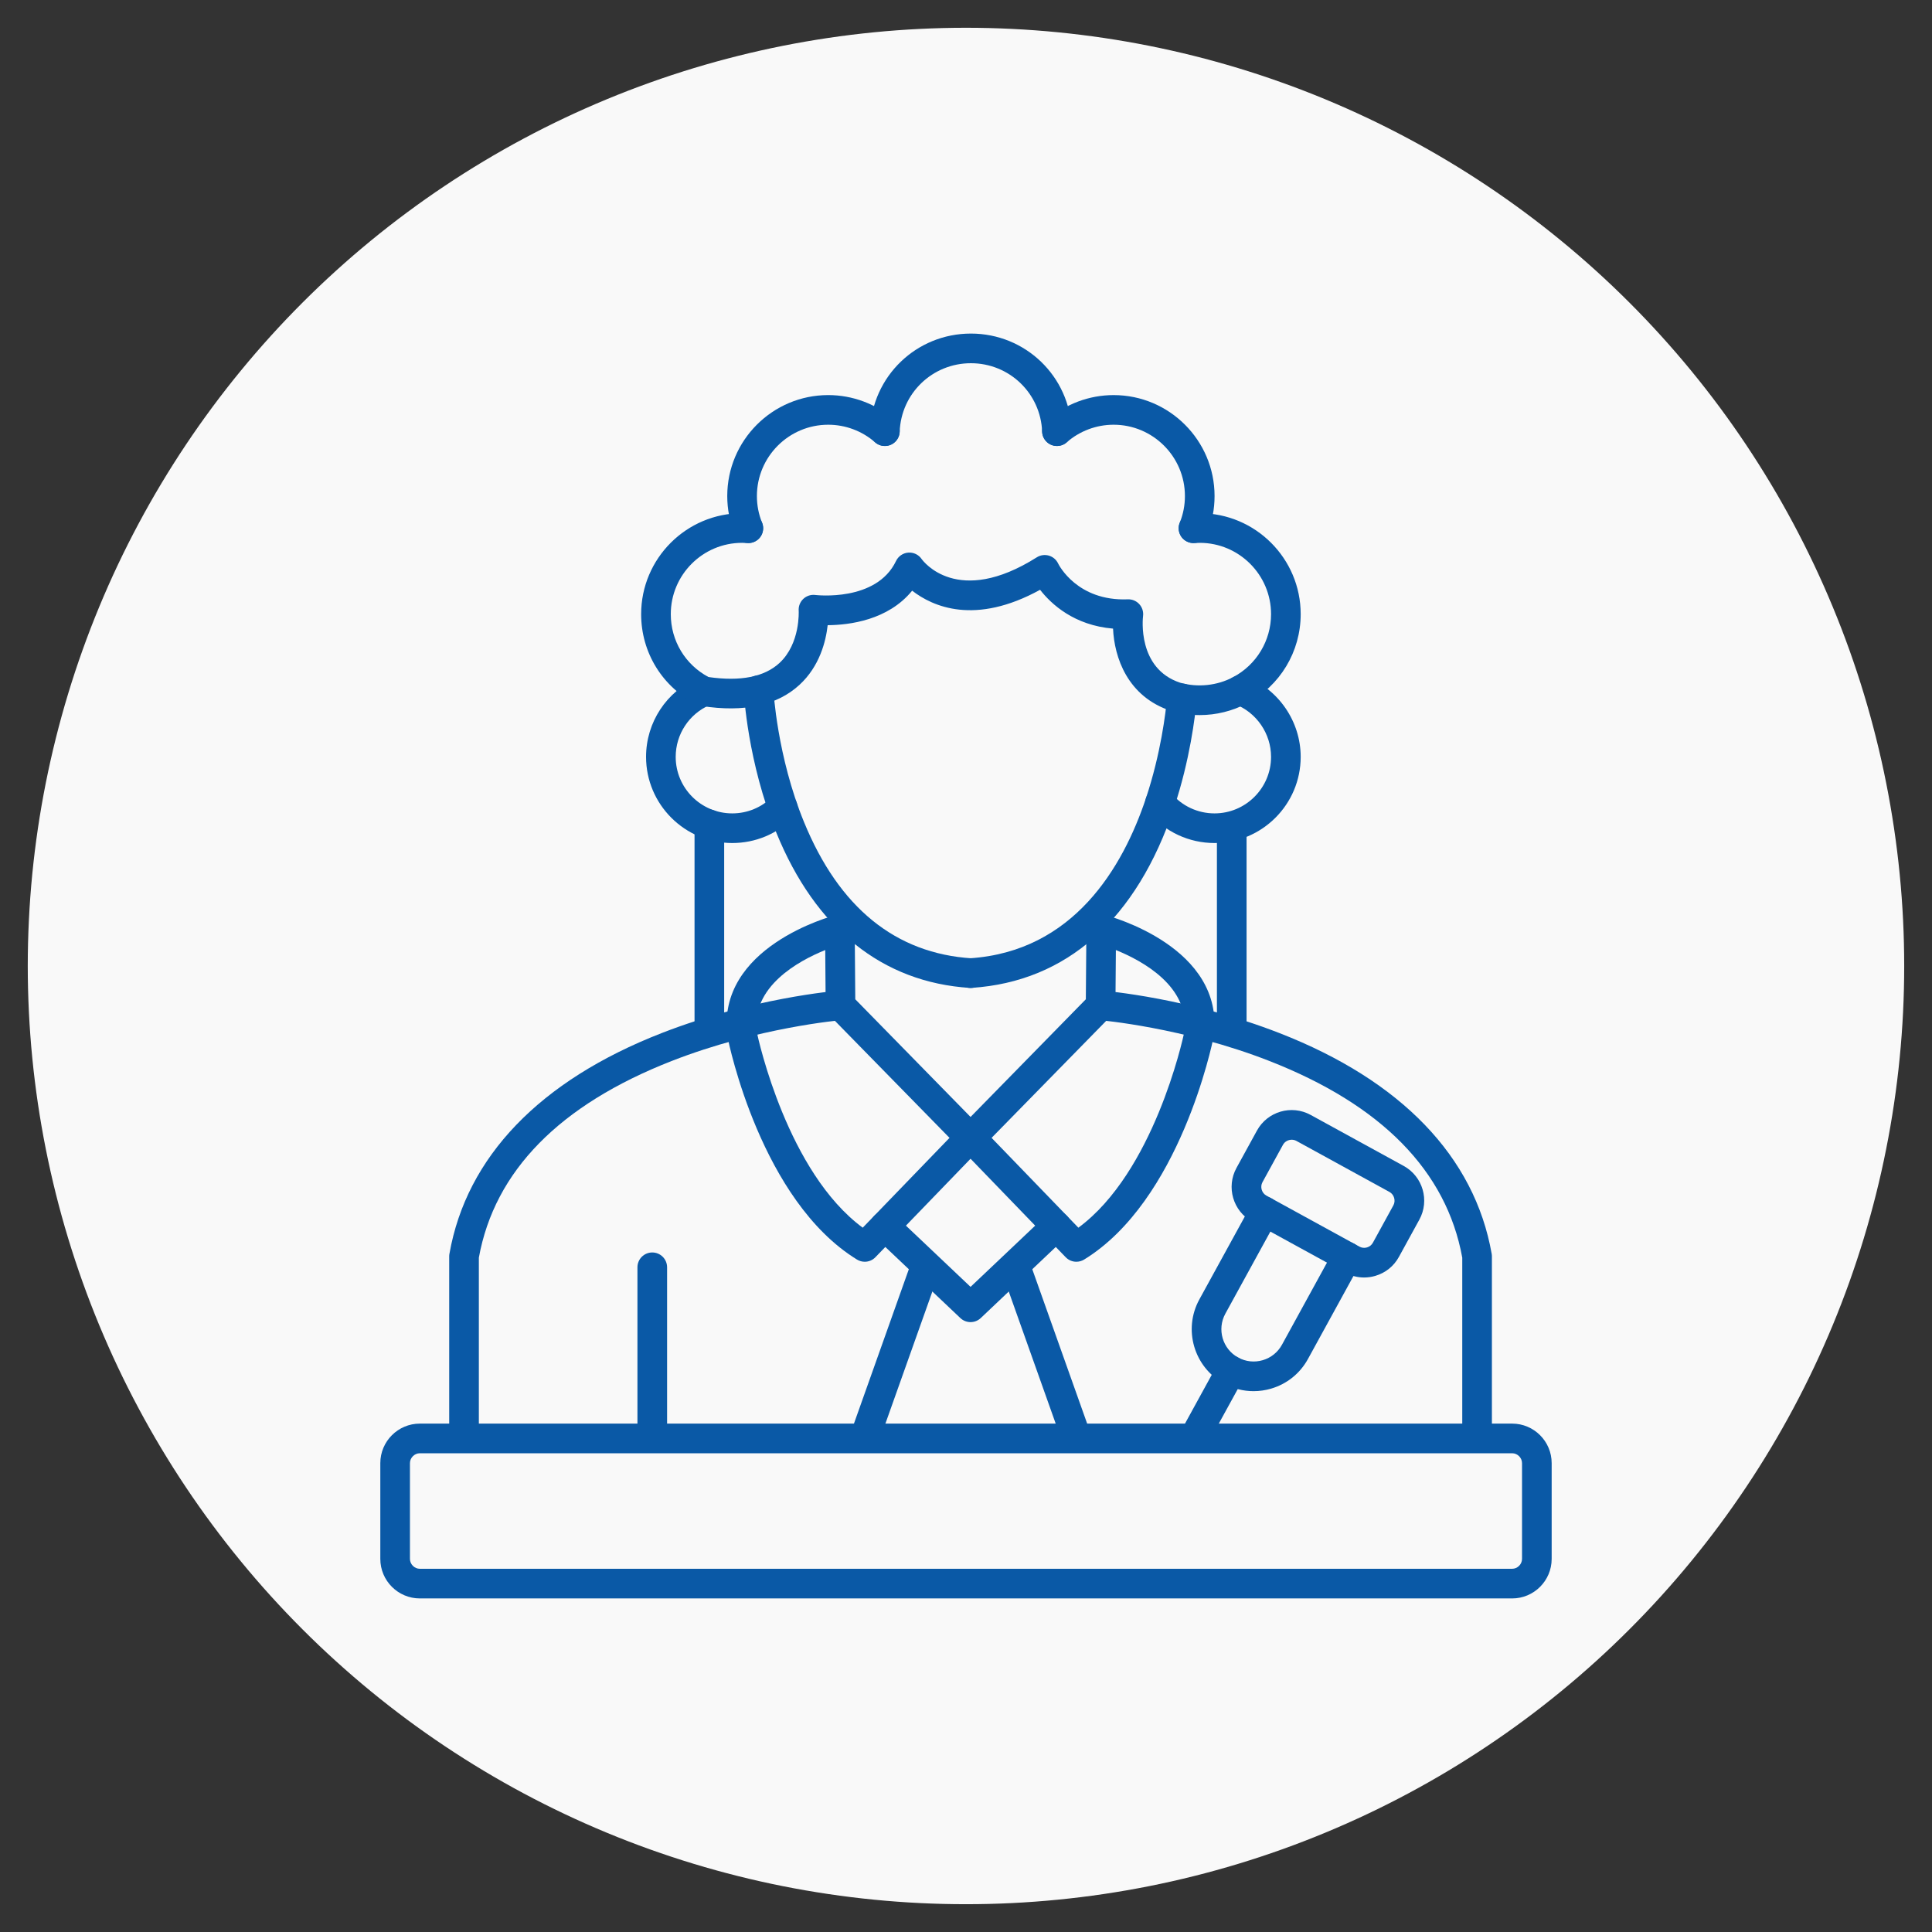 <?xml version="1.0" encoding="UTF-8"?> <svg xmlns="http://www.w3.org/2000/svg" xmlns:xlink="http://www.w3.org/1999/xlink" width="150" zoomAndPan="magnify" viewBox="0 0 810 810" height="150" preserveAspectRatio="xMidYMid meet" version="1.0"><rect x="0" y="0" width="810" height="810" fill="#333333" stroke="none"/><defs><clipPath id="d9dfbf7d13"><path d="M 11.641 11.641 L 798.391 11.641 L 798.391 798.391 L 11.641 798.391 Z M 11.641 11.641 " clip-rule="nonzero"></path></clipPath><clipPath id="d11cf766c3"><path d="M 364 139.852 L 450 139.852 L 450 187 L 364 187 Z M 364 139.852 " clip-rule="nonzero"></path></clipPath><clipPath id="aa9deeab23"><path d="M 159.406 596 L 650.656 596 L 650.656 670.102 L 159.406 670.102 Z M 159.406 596 " clip-rule="nonzero"></path></clipPath></defs><g clip-path="url(#d9dfbf7d13)"><path fill="#f9f9f9" d="M 798.344 404.992 C 798.344 411.43 798.188 417.863 797.871 424.293 C 797.555 430.723 797.082 437.141 796.449 443.547 C 795.82 449.953 795.031 456.34 794.086 462.711 C 793.141 469.078 792.043 475.418 790.785 481.73 C 789.531 488.047 788.121 494.324 786.555 500.57 C 784.992 506.812 783.277 513.016 781.406 519.176 C 779.539 525.336 777.52 531.449 775.352 537.508 C 773.184 543.57 770.867 549.574 768.402 555.523 C 765.938 561.469 763.332 567.352 760.578 573.172 C 757.824 578.992 754.934 584.738 751.898 590.418 C 748.863 596.094 745.691 601.695 742.383 607.215 C 739.07 612.738 735.629 618.176 732.051 623.527 C 728.477 628.879 724.77 634.141 720.938 639.312 C 717.102 644.484 713.141 649.555 709.059 654.531 C 704.973 659.508 700.77 664.383 696.445 669.152 C 692.125 673.922 687.688 678.582 683.133 683.133 C 678.582 687.688 673.922 692.125 669.152 696.445 C 664.383 700.77 659.508 704.973 654.531 709.059 C 649.555 713.141 644.484 717.102 639.312 720.938 C 634.141 724.77 628.879 728.477 623.527 732.051 C 618.176 735.629 612.738 739.07 607.215 742.383 C 601.695 745.691 596.094 748.863 590.418 751.898 C 584.738 754.934 578.992 757.824 573.172 760.578 C 567.352 763.332 561.469 765.938 555.523 768.402 C 549.574 770.867 543.57 773.184 537.508 775.352 C 531.449 777.52 525.336 779.539 519.176 781.406 C 513.016 783.277 506.812 784.992 500.57 786.555 C 494.324 788.121 488.047 789.531 481.73 790.785 C 475.418 792.043 469.078 793.141 462.711 794.086 C 456.34 795.031 449.953 795.82 443.547 796.449 C 437.141 797.082 430.723 797.555 424.293 797.871 C 417.863 798.188 411.43 798.344 404.992 798.344 C 398.555 798.344 392.121 798.188 385.691 797.871 C 379.262 797.555 372.844 797.082 366.438 796.449 C 360.031 795.82 353.645 795.031 347.277 794.086 C 340.91 793.141 334.566 792.043 328.254 790.785 C 321.941 789.531 315.66 788.121 309.418 786.555 C 303.172 784.992 296.969 783.277 290.809 781.406 C 284.648 779.539 278.539 777.52 272.477 775.352 C 266.414 773.184 260.41 770.867 254.465 768.402 C 248.516 765.938 242.633 763.332 236.812 760.578 C 230.992 757.824 225.246 754.934 219.566 751.898 C 213.891 748.863 208.293 745.691 202.77 742.383 C 197.25 739.07 191.812 735.629 186.457 732.051 C 181.105 728.477 175.844 724.77 170.672 720.938 C 165.504 717.102 160.43 713.141 155.453 709.059 C 150.477 704.973 145.605 700.77 140.836 696.445 C 136.062 692.125 131.402 687.688 126.852 683.133 C 122.301 678.582 117.863 673.922 113.539 669.152 C 109.215 664.383 105.012 659.508 100.93 654.531 C 96.844 649.555 92.887 644.484 89.051 639.312 C 85.215 634.141 81.508 628.879 77.934 623.527 C 74.355 618.176 70.914 612.738 67.605 607.215 C 64.293 601.695 61.121 596.094 58.09 590.418 C 55.055 584.738 52.16 578.992 49.406 573.172 C 46.656 567.352 44.047 561.469 41.582 555.523 C 39.121 549.574 36.805 543.57 34.637 537.508 C 32.465 531.449 30.449 525.336 28.578 519.176 C 26.711 513.016 24.992 506.812 23.43 500.57 C 21.867 494.324 20.457 488.047 19.199 481.73 C 17.945 475.418 16.844 469.078 15.898 462.711 C 14.953 456.34 14.168 449.953 13.535 443.547 C 12.906 437.141 12.43 430.723 12.117 424.293 C 11.801 417.863 11.641 411.43 11.641 404.992 C 11.641 398.555 11.801 392.121 12.117 385.691 C 12.43 379.262 12.906 372.844 13.535 366.438 C 14.168 360.031 14.953 353.645 15.898 347.277 C 16.844 340.91 17.945 334.566 19.199 328.254 C 20.457 321.941 21.867 315.66 23.43 309.418 C 24.992 303.172 26.711 296.969 28.578 290.809 C 30.449 284.648 32.465 278.539 34.637 272.477 C 36.805 266.414 39.121 260.41 41.582 254.465 C 44.047 248.516 46.656 242.633 49.406 236.812 C 52.16 230.992 55.055 225.246 58.09 219.566 C 61.121 213.891 64.293 208.293 67.605 202.77 C 70.914 197.25 74.355 191.812 77.934 186.457 C 81.508 181.105 85.215 175.844 89.051 170.672 C 92.887 165.504 96.844 160.43 100.93 155.453 C 105.012 150.477 109.215 145.605 113.539 140.836 C 117.863 136.062 122.301 131.402 126.852 126.852 C 131.402 122.301 136.062 117.863 140.836 113.539 C 145.605 109.215 150.477 105.012 155.453 100.93 C 160.43 96.844 165.504 92.887 170.672 89.051 C 175.844 85.215 181.105 81.508 186.457 77.934 C 191.812 74.355 197.25 70.914 202.77 67.605 C 208.293 64.293 213.891 61.121 219.566 58.09 C 225.246 55.055 230.992 52.16 236.812 49.406 C 242.633 46.656 248.516 44.047 254.465 41.582 C 260.41 39.121 266.414 36.805 272.477 34.637 C 278.539 32.465 284.648 30.449 290.809 28.578 C 296.969 26.711 303.172 24.992 309.418 23.43 C 315.66 21.867 321.941 20.457 328.254 19.199 C 334.566 17.945 340.91 16.844 347.277 15.898 C 353.645 14.953 360.031 14.168 366.438 13.535 C 372.844 12.906 379.262 12.43 385.691 12.117 C 392.121 11.801 398.555 11.641 404.992 11.641 C 411.43 11.641 417.863 11.801 424.293 12.117 C 430.723 12.43 437.141 12.906 443.547 13.535 C 449.953 14.168 456.34 14.953 462.711 15.898 C 469.078 16.844 475.418 17.945 481.73 19.199 C 488.047 20.457 494.324 21.867 500.57 23.43 C 506.812 24.992 513.016 26.711 519.176 28.578 C 525.336 30.449 531.449 32.465 537.508 34.637 C 543.57 36.805 549.574 39.121 555.523 41.582 C 561.469 44.047 567.352 46.656 573.172 49.406 C 578.992 52.16 584.738 55.055 590.418 58.09 C 596.094 61.121 601.695 64.293 607.215 67.605 C 612.738 70.914 618.176 74.355 623.527 77.934 C 628.879 81.508 634.141 85.215 639.312 89.051 C 644.484 92.887 649.555 96.844 654.531 100.93 C 659.508 105.012 664.383 109.215 669.152 113.539 C 673.922 117.863 678.582 122.301 683.133 126.852 C 687.688 131.402 692.125 136.062 696.445 140.836 C 700.77 145.605 704.973 150.477 709.059 155.453 C 713.141 160.43 717.102 165.504 720.938 170.672 C 724.77 175.844 728.477 181.105 732.051 186.457 C 735.629 191.812 739.07 197.25 742.383 202.77 C 745.691 208.293 748.863 213.891 751.898 219.566 C 754.934 225.246 757.824 230.992 760.578 236.812 C 763.332 242.633 765.938 248.516 768.402 254.465 C 770.867 260.41 773.184 266.414 775.352 272.477 C 777.52 278.539 779.539 284.648 781.406 290.809 C 783.277 296.969 784.992 303.172 786.555 309.418 C 788.121 315.66 789.531 321.941 790.785 328.254 C 792.043 334.566 793.141 340.91 794.086 347.277 C 795.031 353.645 795.82 360.031 796.449 366.438 C 797.082 372.844 797.555 379.262 797.871 385.691 C 798.188 392.121 798.344 398.555 798.344 404.992 Z M 798.344 404.992 " fill-opacity="1" fill-rule="nonzero"></path></g><path fill="#0a59a6" d="M 306.992 353.445 C 287.07 353.445 270.863 337.234 270.863 317.312 C 270.863 302.891 279.414 289.871 292.652 284.148 C 295.801 282.789 299.461 284.234 300.824 287.387 C 302.188 290.535 300.738 294.195 297.586 295.559 C 288.902 299.312 283.289 307.852 283.289 317.316 C 283.289 330.383 293.922 341.016 306.992 341.016 C 313.312 341.016 319.258 338.562 323.734 334.102 C 326.168 331.68 330.102 331.688 332.523 334.117 C 334.945 336.551 334.938 340.484 332.504 342.906 C 325.684 349.699 316.621 353.445 306.992 353.445 Z M 306.992 353.445 " fill-opacity="1" fill-rule="nonzero"></path><path fill="#0a59a6" d="M 509.188 353.445 C 498.516 353.445 488.457 348.77 481.586 340.621 C 479.375 337.996 479.711 334.074 482.336 331.863 C 484.957 329.648 488.879 329.984 491.09 332.609 C 495.594 337.953 502.191 341.016 509.191 341.016 C 522.262 341.016 532.895 330.383 532.895 317.312 C 532.895 307.555 526.785 298.668 517.691 295.191 C 514.484 293.969 512.879 290.379 514.105 287.172 C 515.328 283.965 518.918 282.359 522.125 283.582 C 536 288.883 545.32 302.438 545.32 317.312 C 545.32 337.234 529.113 353.445 509.188 353.445 Z M 509.188 353.445 " fill-opacity="1" fill-rule="nonzero"></path><path fill="#0a59a6" d="M 313.742 227.684 C 311.289 227.684 308.961 226.219 307.984 223.805 C 305.941 218.777 304.906 213.445 304.906 207.961 C 304.906 184.629 323.891 165.641 347.227 165.641 C 357.469 165.641 367.359 169.352 375.07 176.09 C 377.656 178.348 377.922 182.273 375.664 184.855 C 373.406 187.445 369.48 187.707 366.895 185.449 C 361.445 180.691 354.461 178.07 347.227 178.07 C 330.742 178.07 317.336 191.48 317.336 207.961 C 317.336 211.836 318.062 215.594 319.5 219.129 C 320.789 222.309 319.258 225.934 316.078 227.223 C 315.312 227.535 314.52 227.684 313.742 227.684 Z M 313.742 227.684 " fill-opacity="1" fill-rule="nonzero"></path><g clip-path="url(#d11cf766c3)"><path fill="#0a59a6" d="M 443.129 186.984 C 439.805 186.984 437.051 184.355 436.922 181.004 C 436.312 164.898 423.195 152.281 407.059 152.281 C 390.922 152.281 377.805 164.898 377.195 181.004 C 377.062 184.434 374.199 187.105 370.75 186.98 C 367.316 186.848 364.645 183.961 364.773 180.531 C 365.641 157.723 384.215 139.852 407.059 139.852 C 429.902 139.852 448.477 157.723 449.344 180.531 C 449.473 183.961 446.801 186.848 443.367 186.98 C 443.289 186.98 443.211 186.984 443.129 186.984 Z M 443.129 186.984 " fill-opacity="1" fill-rule="nonzero"></path></g><path fill="#0a59a6" d="M 500.379 227.684 C 499.598 227.684 498.809 227.535 498.043 227.223 C 494.863 225.934 493.328 222.309 494.621 219.129 C 496.055 215.594 496.785 211.836 496.785 207.961 C 496.785 191.48 483.375 178.07 466.895 178.07 C 459.656 178.07 452.672 180.691 447.223 185.449 C 444.637 187.711 440.711 187.441 438.453 184.859 C 436.195 182.273 436.461 178.348 439.047 176.09 C 446.762 169.352 456.648 165.645 466.895 165.645 C 490.227 165.645 509.211 184.629 509.211 207.965 C 509.211 213.449 508.18 218.777 506.137 223.805 C 505.156 226.219 502.832 227.684 500.379 227.684 Z M 500.379 227.684 " fill-opacity="1" fill-rule="nonzero"></path><path fill="#0a59a6" d="M 503 299.801 C 499.02 299.801 495.066 299.242 491.254 298.145 C 491.188 298.125 491.121 298.105 491.055 298.082 C 472.598 292.094 467.18 275.461 466.648 263.551 C 450.348 262.172 440.777 253.328 436.062 247.277 C 408.84 262.25 391.102 254.379 382.422 247.645 C 372.355 260.016 356.137 262.047 347.008 262.113 C 346.246 268.914 343.641 279.336 335.199 287.113 C 325.805 295.777 312 298.762 294.168 295.992 C 293.539 295.895 292.934 295.703 292.367 295.422 C 277.828 288.234 268.801 273.695 268.801 257.48 C 268.801 234.145 287.785 215.16 311.121 215.16 C 312.137 215.16 313.168 215.195 314.184 215.27 C 317.605 215.512 320.184 218.484 319.941 221.906 C 319.695 225.332 316.707 227.906 313.301 227.664 C 312.578 227.613 311.848 227.586 311.121 227.586 C 294.637 227.586 281.23 240.996 281.23 257.48 C 281.23 268.625 287.266 278.648 297.047 283.855 C 310.461 285.781 320.457 283.801 326.777 277.977 C 335.598 269.844 334.863 256.203 334.855 256.066 C 334.719 254.203 335.426 252.379 336.785 251.094 C 338.145 249.809 340.012 249.207 341.863 249.453 C 342.102 249.48 367.441 252.469 375.66 235.207 C 376.617 233.199 378.574 231.855 380.797 231.684 C 383.012 231.516 385.156 232.543 386.406 234.387 C 386.973 235.176 401.387 254.691 434.688 233.656 C 436.195 232.707 438.035 232.449 439.742 232.945 C 441.453 233.441 442.867 234.648 443.625 236.258 C 443.926 236.863 451.625 252.105 472.82 251.273 C 474.672 251.199 476.418 251.938 477.652 253.289 C 478.891 254.641 479.465 256.469 479.23 258.285 C 479.121 259.16 476.75 280.301 494.793 286.23 C 502.141 288.32 510.289 287.465 516.988 283.902 C 526.801 278.699 532.895 268.574 532.895 257.48 C 532.895 241 519.484 227.59 503 227.59 C 502.277 227.59 501.543 227.613 500.82 227.668 C 497.402 227.91 494.426 225.332 494.184 221.91 C 493.938 218.484 496.516 215.512 499.941 215.27 C 500.953 215.195 501.984 215.16 503 215.16 C 526.336 215.16 545.32 234.145 545.32 257.48 C 545.32 273.188 536.699 287.52 522.82 294.879 C 516.766 298.098 509.91 299.801 503 299.801 Z M 503 299.801 " fill-opacity="1" fill-rule="nonzero"></path><path fill="#0a59a6" d="M 407.066 414.199 C 406.934 414.199 406.801 414.195 406.668 414.188 C 369.957 411.875 341.875 389.352 325.461 349.055 C 313.391 319.422 311.895 290.887 311.836 289.688 C 311.672 286.258 314.316 283.344 317.746 283.18 C 321.164 283.027 324.082 285.66 324.25 289.086 C 324.262 289.359 325.742 316.961 337.086 344.648 C 351.793 380.543 375.469 399.766 407.449 401.781 C 410.879 402 413.477 404.953 413.262 408.375 C 413.055 411.668 410.32 414.199 407.066 414.199 Z M 407.066 414.199 " fill-opacity="1" fill-rule="nonzero"></path><path fill="#0a59a6" d="M 406.762 414.195 C 403.328 414.195 400.547 411.414 400.547 407.98 C 400.547 404.676 403.125 401.973 406.383 401.777 C 406.426 401.777 406.469 401.773 406.512 401.77 C 450.047 398.953 470.746 363.715 480.445 334.648 C 486.684 315.926 488.738 298.754 489.332 292.238 C 489.645 288.82 492.676 286.297 496.082 286.613 C 499.504 286.926 502.02 289.949 501.711 293.367 C 501.078 300.312 498.887 318.625 492.234 338.582 C 476.598 385.441 447.246 411.578 407.348 414.172 C 407.148 414.188 406.953 414.195 406.762 414.195 Z M 406.762 414.195 " fill-opacity="1" fill-rule="nonzero"></path><path fill="#0a59a6" d="M 297.402 438.762 C 293.973 438.762 291.188 435.98 291.188 432.547 L 291.188 345.652 C 291.188 342.223 293.973 339.438 297.402 339.438 C 300.836 339.438 303.617 342.223 303.617 345.652 L 303.617 432.547 C 303.617 435.98 300.836 438.762 297.402 438.762 Z M 297.402 438.762 " fill-opacity="1" fill-rule="nonzero"></path><path fill="#0a59a6" d="M 362.547 528.996 C 361.43 528.996 360.305 528.695 359.297 528.078 C 319.133 503.395 305.582 437.59 305.027 434.801 C 304.996 434.656 304.973 434.516 304.957 434.371 C 300.188 397.082 348.512 384.133 350.57 383.598 C 352.426 383.121 354.395 383.523 355.914 384.688 C 357.43 385.852 358.328 387.652 358.344 389.566 L 358.578 418.949 L 411.199 472.668 C 413.555 475.074 413.57 478.914 411.23 481.336 L 367.02 527.098 C 365.816 528.348 364.191 528.996 362.547 528.996 Z M 317.254 432.566 C 318.062 436.371 330.238 491.512 361.703 514.715 L 398.09 477.051 L 347.945 425.852 C 346.82 424.703 346.184 423.164 346.168 421.555 L 345.984 398.309 C 334.637 402.906 315.008 413.676 317.254 432.566 Z M 317.254 432.566 " fill-opacity="1" fill-rule="nonzero"></path><path fill="#0a59a6" d="M 194.547 608.891 C 191.117 608.891 188.332 606.105 188.332 602.676 L 188.332 526.73 C 188.332 526.367 188.363 526.008 188.43 525.652 C 195.574 485.016 226.34 453.02 277.398 433.125 C 315.211 418.391 350.406 415.43 351.887 415.312 C 355.297 415.02 358.305 417.586 358.578 421.008 C 358.852 424.43 356.305 427.422 352.883 427.699 C 352.535 427.727 317.785 430.676 281.648 444.809 C 234.574 463.215 207.359 490.965 200.762 527.281 L 200.762 602.676 C 200.762 606.105 197.98 608.891 194.547 608.891 Z M 194.547 608.891 " fill-opacity="1" fill-rule="nonzero"></path><path fill="#0a59a6" d="M 273.465 608.891 C 270.035 608.891 267.25 606.105 267.25 602.676 L 267.25 531.316 C 267.25 527.883 270.035 525.102 273.465 525.102 C 276.898 525.102 279.68 527.883 279.68 531.316 L 279.68 602.676 C 279.68 606.105 276.898 608.891 273.465 608.891 Z M 273.465 608.891 " fill-opacity="1" fill-rule="nonzero"></path><path fill="#0a59a6" d="M 362.551 608.891 C 361.859 608.891 361.16 608.773 360.469 608.527 C 357.234 607.379 355.547 603.824 356.695 600.59 L 382.148 528.988 C 383.297 525.754 386.848 524.066 390.082 525.215 C 393.316 526.363 395.008 529.918 393.859 533.152 L 368.406 604.754 C 367.5 607.301 365.105 608.891 362.551 608.891 Z M 362.551 608.891 " fill-opacity="1" fill-rule="nonzero"></path><path fill="#0a59a6" d="M 516.414 438.762 C 512.984 438.762 510.199 435.98 510.199 432.547 L 510.199 346.688 C 510.199 343.258 512.984 340.473 516.414 340.473 C 519.848 340.473 522.629 343.258 522.629 346.688 L 522.629 432.547 C 522.629 435.98 519.848 438.762 516.414 438.762 Z M 516.414 438.762 " fill-opacity="1" fill-rule="nonzero"></path><path fill="#0a59a6" d="M 451.27 528.996 C 449.629 528.996 448.004 528.348 446.801 527.102 L 402.59 481.336 C 400.254 478.918 400.266 475.074 402.621 472.672 L 455.242 418.949 L 455.477 389.566 C 455.492 387.652 456.391 385.852 457.91 384.688 C 459.426 383.523 461.395 383.121 463.25 383.602 C 465.309 384.133 513.633 397.086 508.863 434.371 C 508.848 434.516 508.824 434.66 508.797 434.801 C 508.238 437.59 494.691 503.395 454.523 528.078 C 453.516 528.695 452.391 528.996 451.27 528.996 Z M 415.727 477.051 L 452.117 514.715 C 483.574 491.516 495.754 436.391 496.562 432.566 C 498.812 413.676 479.184 402.906 467.836 398.309 L 467.648 421.555 C 467.637 423.164 467 424.703 465.875 425.852 Z M 461.434 421.508 L 461.445 421.508 Z M 461.434 421.508 " fill-opacity="1" fill-rule="nonzero"></path><path fill="#0a59a6" d="M 619.273 608.891 C 615.84 608.891 613.059 606.105 613.059 602.676 L 613.059 527.281 C 606.457 490.965 579.246 463.219 532.168 444.809 C 496.031 430.676 461.281 427.73 460.938 427.699 C 457.516 427.422 454.965 424.426 455.242 421.008 C 455.52 417.586 458.496 415.027 461.934 415.312 C 463.414 415.43 498.609 418.391 536.422 433.125 C 587.48 453.02 618.246 485.016 625.391 525.652 C 625.457 526.008 625.488 526.367 625.488 526.73 L 625.488 602.672 C 625.488 606.105 622.703 608.891 619.273 608.891 Z M 619.273 608.891 " fill-opacity="1" fill-rule="nonzero"></path><path fill="#0a59a6" d="M 406.91 554.305 C 405.371 554.305 403.836 553.734 402.637 552.602 L 366.711 518.562 C 364.219 516.203 364.113 512.27 366.473 509.777 C 368.832 507.289 372.766 507.18 375.258 509.539 L 406.91 539.527 L 438.562 509.539 C 441.055 507.18 444.988 507.289 447.348 509.777 C 449.707 512.27 449.602 516.203 447.109 518.562 L 411.184 552.602 C 409.984 553.734 408.445 554.305 406.91 554.305 Z M 406.91 554.305 " fill-opacity="1" fill-rule="nonzero"></path><path fill="#0a59a6" d="M 451.27 608.891 C 448.711 608.891 446.32 607.301 445.414 604.754 L 419.961 533.152 C 418.812 529.918 420.504 526.363 423.738 525.215 C 426.969 524.066 430.523 525.754 431.672 528.988 L 457.125 600.594 C 458.273 603.824 456.586 607.379 453.352 608.531 C 452.66 608.773 451.961 608.891 451.27 608.891 Z M 451.27 608.891 " fill-opacity="1" fill-rule="nonzero"></path><path fill="#0a59a6" d="M 525.559 583.254 C 521.254 583.254 516.996 582.172 513.117 580.043 C 500.562 573.16 495.949 557.348 502.832 544.797 L 524.695 504.926 C 526.344 501.918 530.121 500.816 533.133 502.465 C 536.141 504.113 537.242 507.891 535.594 510.902 L 513.73 550.773 C 510.145 557.316 512.547 565.559 519.094 569.148 C 522.262 570.883 525.918 571.285 529.391 570.27 C 532.859 569.258 535.73 566.953 537.469 563.785 L 559.328 523.918 C 560.977 520.906 564.758 519.809 567.766 521.457 C 570.773 523.105 571.875 526.883 570.227 529.895 L 548.367 569.762 C 545.031 575.84 539.531 580.262 532.871 582.203 C 530.461 582.906 528.004 583.254 525.559 583.254 Z M 525.559 583.254 " fill-opacity="1" fill-rule="nonzero"></path><path fill="#0a59a6" d="M 571.906 535.598 C 569.164 535.598 566.449 534.906 563.984 533.555 L 524.961 512.16 C 516.949 507.766 514.004 497.676 518.398 489.66 L 526.988 473.996 C 531.379 465.984 541.473 463.043 549.484 467.43 L 588.512 488.828 C 596.52 493.223 599.465 503.316 595.074 511.328 L 586.484 526.992 C 584.359 530.863 580.848 533.68 576.59 534.922 C 575.043 535.375 573.469 535.598 571.906 535.598 Z M 541.562 477.836 C 540.086 477.836 538.629 478.613 537.887 479.969 L 529.297 495.637 C 528.215 497.605 528.969 500.184 530.938 501.262 L 569.961 522.66 C 570.922 523.184 572.035 523.305 573.109 522.992 C 574.18 522.68 575.059 521.977 575.586 521.02 L 584.176 505.352 C 585.254 503.383 584.504 500.809 582.535 499.727 L 543.512 478.328 C 542.898 477.996 542.227 477.836 541.562 477.836 Z M 541.562 477.836 " fill-opacity="1" fill-rule="nonzero"></path><path fill="#0a59a6" d="M 500.848 608.625 C 499.836 608.625 498.812 608.379 497.867 607.859 C 494.855 606.211 493.754 602.434 495.406 599.422 L 510.656 571.609 C 512.305 568.602 516.082 567.496 519.094 569.148 C 522.102 570.797 523.207 574.574 521.555 577.586 L 506.301 605.398 C 505.172 607.461 503.043 608.625 500.848 608.625 Z M 500.848 608.625 " fill-opacity="1" fill-rule="nonzero"></path><g clip-path="url(#aa9deeab23)"><path fill="#0a59a6" d="M 633.973 670.148 L 176.02 670.148 C 166.883 670.148 159.449 662.715 159.449 653.578 L 159.449 613.426 C 159.449 604.289 166.883 596.855 176.02 596.855 L 633.973 596.855 C 643.109 596.855 650.543 604.289 650.543 613.426 L 650.543 653.578 C 650.543 662.715 643.109 670.148 633.973 670.148 Z M 176.02 609.285 C 173.773 609.285 171.875 611.18 171.875 613.426 L 171.875 653.578 C 171.875 655.82 173.773 657.719 176.02 657.719 L 633.973 657.719 C 636.219 657.719 638.117 655.82 638.117 653.578 L 638.117 613.426 C 638.117 611.18 636.219 609.285 633.973 609.285 Z M 176.02 609.285 " fill-opacity="1" fill-rule="nonzero"></path></g></svg> 